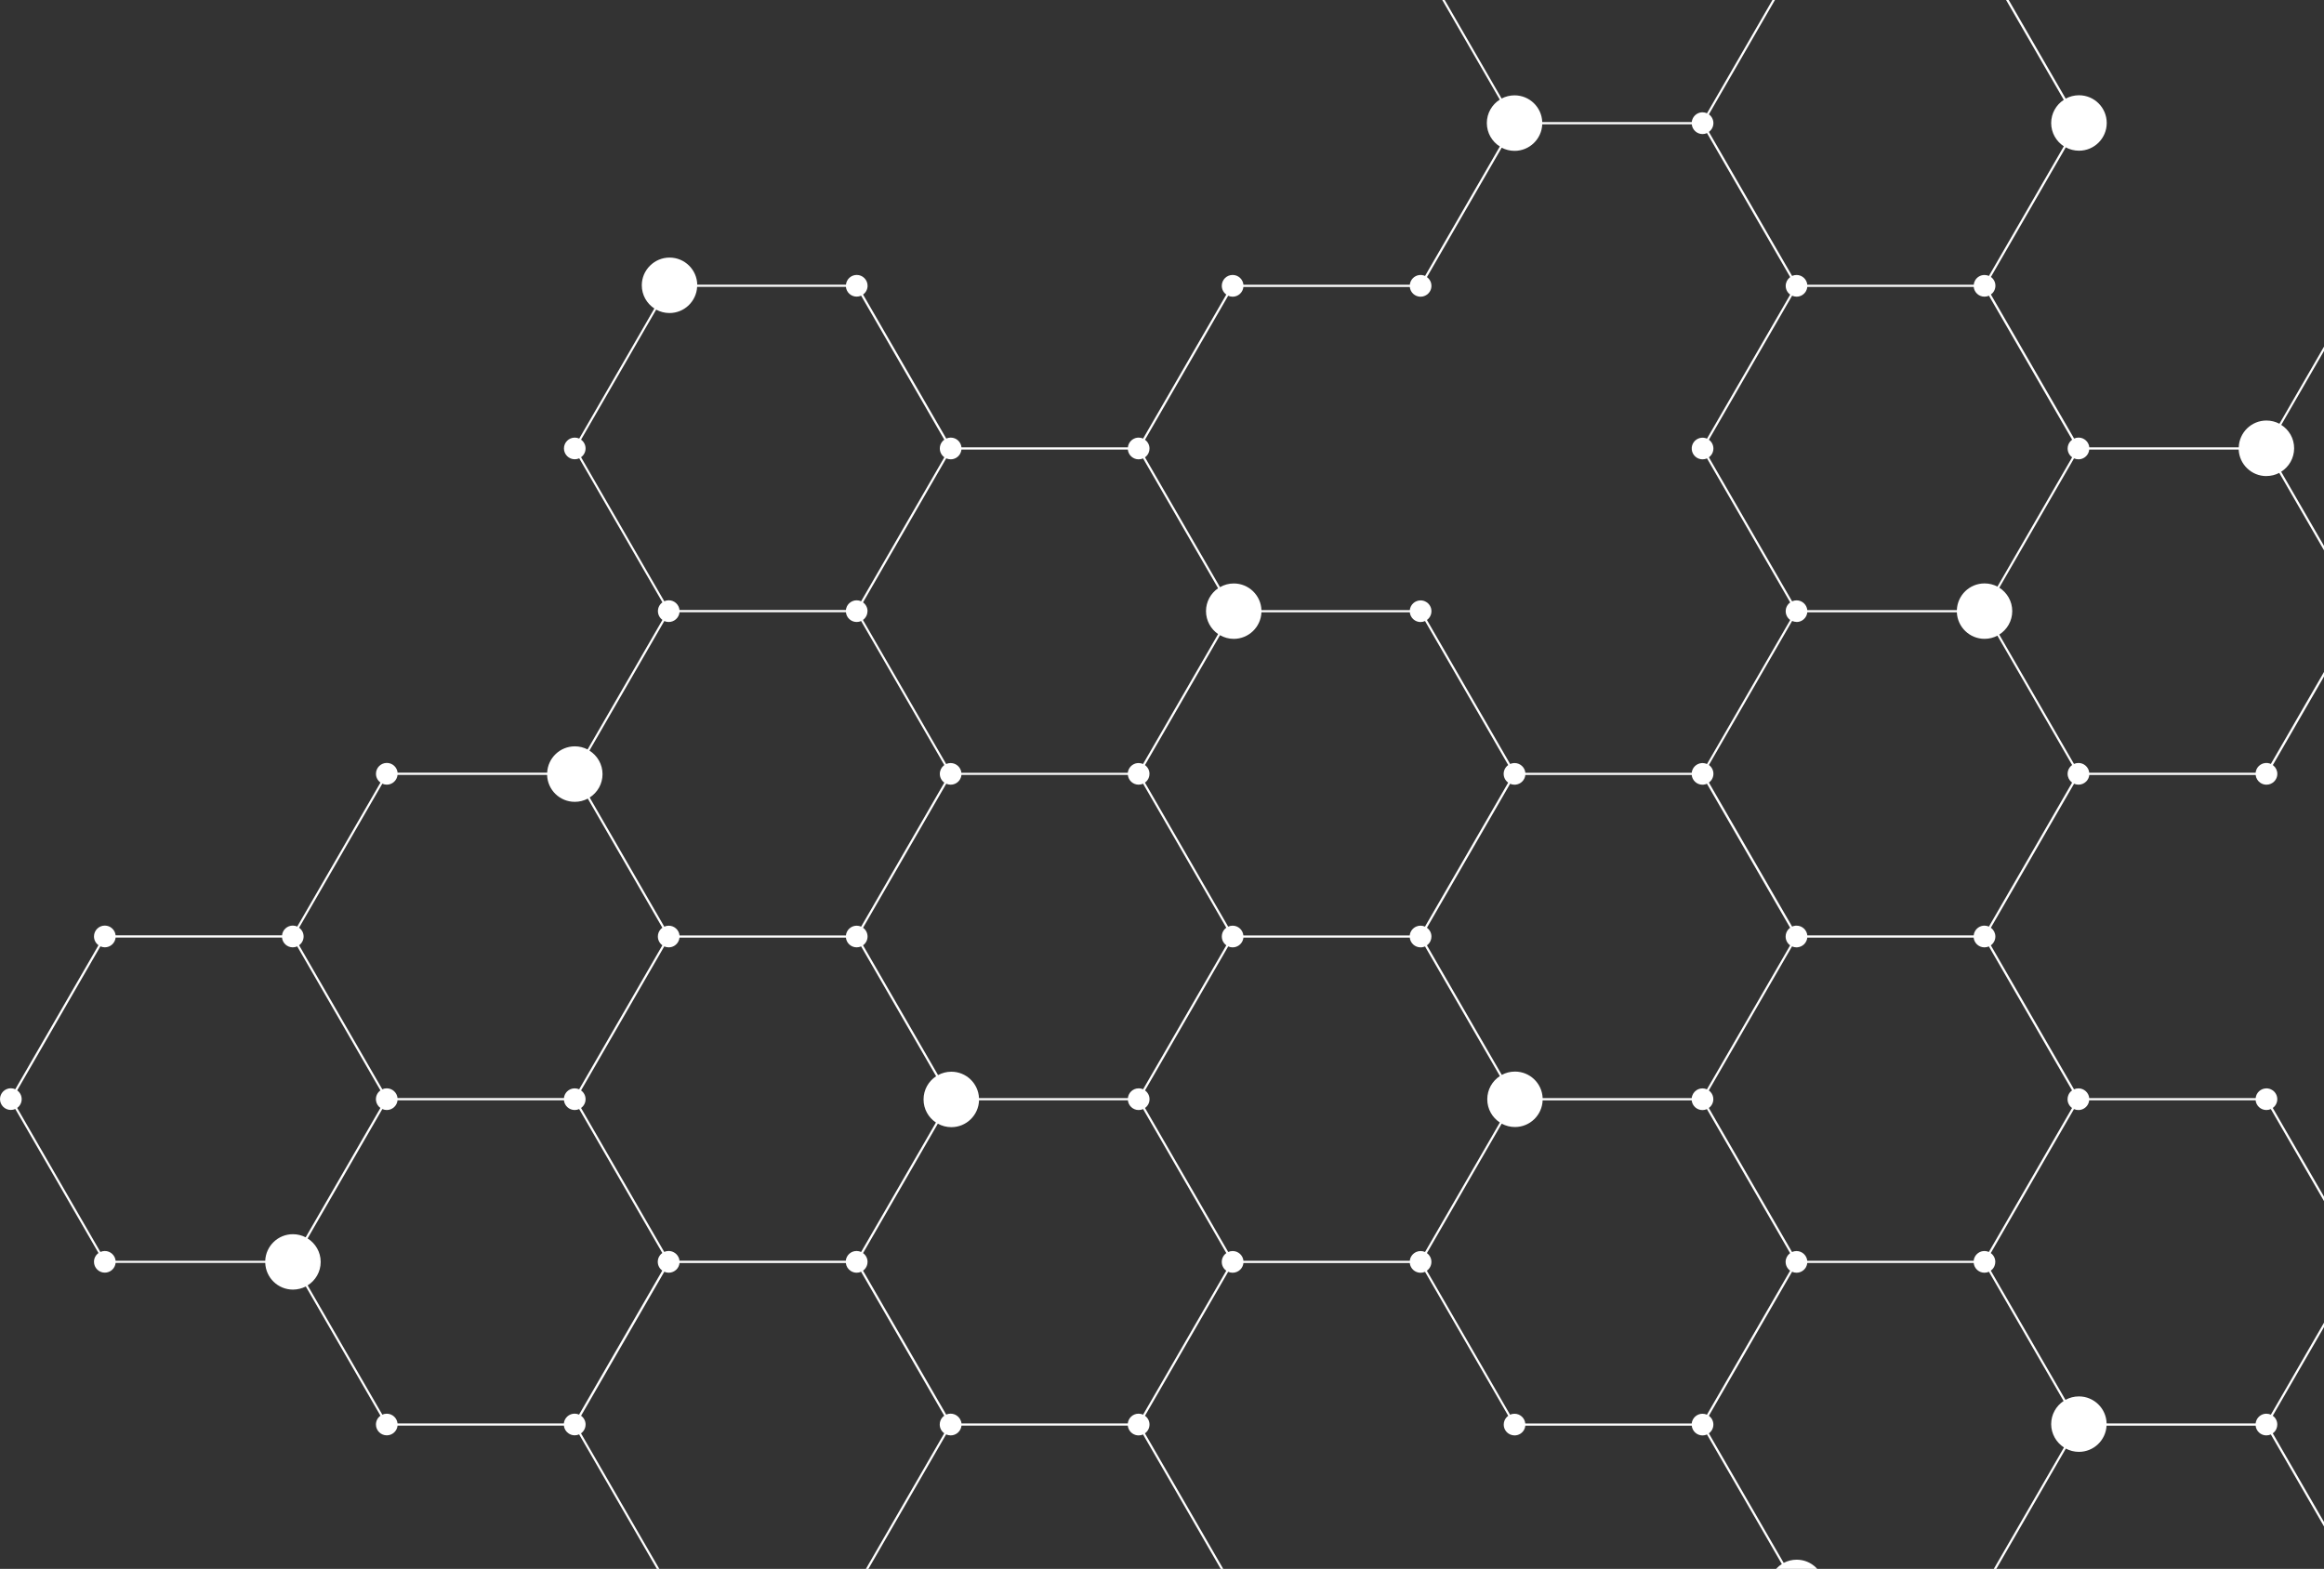 <?xml version="1.0" encoding="UTF-8" standalone="no"?>
<!DOCTYPE svg PUBLIC "-//W3C//DTD SVG 1.1//EN" "http://www.w3.org/Graphics/SVG/1.1/DTD/svg11.dtd">
<svg width="100%" height="100%" viewBox="0 0 354 239" version="1.1" xmlns="http://www.w3.org/2000/svg" xmlns:xlink="http://www.w3.org/1999/xlink" xml:space="preserve" xmlns:serif="http://www.serif.com/" style="fill-rule:evenodd;clip-rule:evenodd;stroke-linejoin:round;stroke-miterlimit:2;">
    <rect x="0" y="0" width="354" height="239" fill="#333333" stroke="none"/>
    <g transform="matrix(1.003,0,0,1,-1.003,-60)">
        <rect x="1" y="60" width="353" height="239" style="fill:none;"/>
        <clipPath id="_clip1">
            <rect x="1" y="60" width="353" height="239"/>
        </clipPath>
        <g clip-path="url(#_clip1)">
            <g transform="matrix(0.997,0,0,1,1,60)">
                <path d="M320.82,464.991L343.587,464.991C343.672,465.825 344.376,466.476 345.232,466.476C346.144,466.476 346.884,465.737 346.884,464.826C346.884,464.273 346.613,463.787 346.197,463.488L358.871,441.547C359.079,441.638 359.308,441.691 359.548,441.691C360.46,441.691 361.199,440.952 361.199,440.041C361.199,439.129 360.46,438.39 359.548,438.39C359.305,438.39 359.076,438.443 358.871,438.538L346.2,416.6C346.443,416.424 346.637,416.184 346.753,415.903C346.838,415.706 346.884,415.488 346.884,415.259C346.884,414.71 346.613,414.221 346.197,413.921L358.868,391.987C359.076,392.079 359.305,392.131 359.544,392.131C360.456,392.131 361.196,391.392 361.196,390.481C361.196,389.569 360.456,388.83 359.544,388.83C359.301,388.83 359.072,388.883 358.868,388.974L346.197,367.04C346.613,366.741 346.884,366.255 346.884,365.702C346.884,365.417 346.81,365.15 346.683,364.914C346.563,364.696 346.398,364.506 346.197,364.362L358.871,342.424C359.079,342.515 359.308,342.568 359.548,342.568C360.005,342.568 360.417,342.385 360.717,342.086C360.977,341.825 361.153,341.473 361.192,341.086L386.538,341.086C386.622,341.92 387.323,342.571 388.182,342.571C388.425,342.571 388.651,342.519 388.858,342.427L400.233,362.12C399.099,362.876 398.349,364.168 398.349,365.632C398.349,367.966 400.24,369.856 402.575,369.856C404.91,369.856 406.664,368.092 406.787,365.871L429.484,365.871C429.569,366.706 430.273,367.357 431.129,367.357C432.041,367.357 432.781,366.618 432.781,365.706C432.781,365.153 432.509,364.668 432.094,364.369L444.768,342.427C444.976,342.519 445.205,342.571 445.444,342.571C445.902,342.571 446.314,342.388 446.614,342.089C446.874,341.829 447.05,341.477 447.089,341.09L472.434,341.09C472.519,341.924 473.223,342.575 474.079,342.575C474.991,342.575 475.731,341.836 475.731,340.924C475.731,340.372 475.46,339.886 475.044,339.587L486.398,319.93C486.982,320.232 487.641,320.408 488.345,320.408C490.68,320.408 492.571,318.518 492.571,316.185C492.571,313.851 490.68,311.961 488.345,311.961C487.659,311.961 487.011,312.13 486.437,312.422L475.044,292.698C475.46,292.399 475.731,291.91 475.731,291.361C475.731,290.449 474.991,289.71 474.079,289.71C473.223,289.71 472.519,290.361 472.434,291.195L447.089,291.195C447.005,290.361 446.304,289.71 445.448,289.71C445.205,289.71 444.976,289.763 444.772,289.858L432.097,267.917C432.298,267.772 432.467,267.586 432.583,267.364C432.71,267.132 432.784,266.861 432.784,266.576C432.784,266.023 432.513,265.537 432.097,265.238L443.416,245.644C443.993,245.944 444.652,246.113 445.346,246.113C447.681,246.113 449.572,244.223 449.572,241.889C449.572,239.555 447.681,237.665 445.346,237.665C444.684,237.665 444.06,237.82 443.5,238.095L432.094,218.35C432.295,218.205 432.464,218.015 432.583,217.794C432.71,217.558 432.784,217.29 432.784,217.005C432.784,216.453 432.513,215.967 432.097,215.668L444.772,193.726C444.98,193.821 445.208,193.871 445.448,193.871C445.906,193.871 446.318,193.688 446.617,193.389C446.878,193.128 447.054,192.776 447.093,192.389L472.438,192.389C472.522,193.223 473.227,193.874 474.083,193.874C474.995,193.874 475.734,193.135 475.734,192.224C475.734,191.671 475.463,191.185 475.048,190.886L487.722,168.945C487.93,169.04 488.159,169.093 488.398,169.093C489.004,169.093 489.532,168.765 489.821,168.28C489.941,168.079 490.018,167.854 490.043,167.607L512.877,167.607C512.962,169.863 514.814,171.669 517.096,171.669C519.378,171.669 521.322,169.779 521.322,167.445C521.322,165.921 520.512,164.591 519.301,163.848L530.672,144.163C530.88,144.255 531.109,144.307 531.348,144.307C532.26,144.307 533,143.568 533,142.657C533,141.745 532.26,141.006 531.348,141.006C531.105,141.006 530.88,141.059 530.672,141.154L517.998,119.212C518.413,118.913 518.684,118.428 518.684,117.875C518.684,116.963 517.945,116.224 517.033,116.224C516.177,116.224 515.473,116.875 515.388,117.71L490.046,117.71C489.962,116.875 489.261,116.224 488.402,116.224C488.159,116.224 487.93,116.277 487.726,116.369L476.351,96.676C477.611,95.944 478.464,94.586 478.464,93.023C478.464,90.689 476.572,88.799 474.238,88.799C471.903,88.799 470.068,90.64 470.015,92.924L447.096,92.924C447.012,92.09 446.311,91.439 445.455,91.439C445.226,91.439 445.008,91.485 444.811,91.569C444.8,91.573 444.786,91.58 444.775,91.587L432.101,69.646C432.516,69.346 432.788,68.861 432.788,68.308C432.788,67.755 432.516,67.27 432.101,66.971L444.775,45.033C444.983,45.124 445.212,45.177 445.451,45.177C446.364,45.177 447.103,44.438 447.103,43.526C447.103,42.615 446.364,41.876 445.451,41.876C445.208,41.876 444.98,41.928 444.775,42.023L433.429,22.38C434.791,21.68 435.728,20.262 435.728,18.625C435.728,16.291 433.837,14.401 431.502,14.401C429.167,14.401 427.304,16.267 427.28,18.579L404.149,18.579C404.065,17.745 403.364,17.094 402.505,17.094C401.593,17.094 400.853,17.833 400.853,18.745C400.853,19.297 401.124,19.783 401.54,20.082L388.865,42.023C388.658,41.932 388.429,41.876 388.189,41.876C387.333,41.876 386.629,42.527 386.545,43.361L361.199,43.361C361.115,42.527 360.414,41.876 359.555,41.876C358.643,41.876 357.903,42.615 357.903,43.526C357.903,44.079 358.174,44.565 358.59,44.864L347.215,64.556C346.623,64.243 345.95,64.063 345.236,64.063C342.95,64.063 341.091,65.879 341.017,68.146L318.256,68.146C318.172,67.312 317.471,66.661 316.615,66.661C316.372,66.661 316.143,66.714 315.939,66.809L303.264,44.867C303.465,44.723 303.634,44.533 303.75,44.315C303.877,44.082 303.951,43.811 303.951,43.526C303.951,42.974 303.68,42.488 303.264,42.189L314.668,22.447C315.266,22.771 315.953,22.958 316.682,22.958C319.017,22.958 320.908,21.068 320.908,18.734C320.908,16.401 319.017,14.511 316.682,14.511C315.949,14.511 315.259,14.697 314.657,15.024L303.261,-4.7C303.676,-4.999 303.948,-5.484 303.948,-6.037C303.948,-6.59 303.676,-7.075 303.261,-7.375L315.935,-29.312C316.143,-29.221 316.372,-29.165 316.611,-29.165C317.524,-29.165 318.263,-29.904 318.263,-30.815C318.263,-31.727 317.524,-32.466 316.611,-32.466C316.368,-32.466 316.14,-32.413 315.935,-32.318L303.261,-54.26C303.676,-54.559 303.948,-55.044 303.948,-55.597C303.948,-56.509 303.208,-57.248 302.296,-57.248C301.44,-57.248 300.736,-56.597 300.651,-55.762L277.968,-55.762L277.968,-55.776C277.968,-58.11 276.077,-60 273.742,-60C271.407,-60 269.516,-58.11 269.516,-55.776C269.516,-54.267 270.312,-52.943 271.506,-52.197L260.022,-32.318C259.814,-32.413 259.585,-32.466 259.346,-32.466C258.49,-32.466 257.786,-31.815 257.701,-30.981L232.356,-30.981C232.271,-31.815 231.567,-32.466 230.715,-32.466C229.803,-32.466 229.063,-31.727 229.063,-30.815C229.063,-30.263 229.334,-29.777 229.75,-29.478L217.075,-7.536C216.867,-7.628 216.639,-7.681 216.399,-7.681C215.487,-7.681 214.747,-6.942 214.747,-6.03C214.747,-5.118 215.487,-4.379 216.399,-4.379C216.642,-4.379 216.871,-4.432 217.075,-4.524L228.454,15.176C227.27,15.925 226.482,17.242 226.482,18.745C226.482,20.248 227.274,21.571 228.461,22.317L217.072,42.034C216.913,41.964 216.744,41.914 216.565,41.897C216.508,41.89 216.452,41.89 216.396,41.89C216.339,41.89 216.283,41.89 216.227,41.897C215.448,41.974 214.832,42.594 214.751,43.372L189.406,43.372C189.321,42.537 188.62,41.886 187.761,41.886C186.849,41.886 186.109,42.625 186.109,43.537C186.109,44.09 186.38,44.575 186.796,44.874L174.125,66.812C173.917,66.717 173.688,66.664 173.449,66.664C172.766,66.664 172.178,67.083 171.928,67.675C171.864,67.822 171.822,67.981 171.804,68.15L146.459,68.15C146.374,67.316 145.674,66.664 144.818,66.664C144.575,66.664 144.346,66.717 144.142,66.812L131.467,44.871C131.883,44.572 132.154,44.086 132.154,43.533C132.154,42.622 131.414,41.883 130.502,41.883C129.646,41.883 128.942,42.534 128.861,43.368L106.21,43.368C106.16,41.08 104.29,39.239 101.987,39.239C99.684,39.239 97.761,41.13 97.761,43.463C97.761,44.945 98.525,46.244 99.677,46.997L88.232,66.812C88.024,66.717 87.795,66.664 87.556,66.664C86.643,66.664 85.904,67.403 85.904,68.315C85.904,69.227 86.643,69.966 87.556,69.966C87.799,69.966 88.024,69.913 88.232,69.818L100.906,91.759C100.491,92.059 100.219,92.548 100.219,93.097C100.219,93.646 100.491,94.135 100.906,94.434L89.503,114.172C88.922,113.87 88.263,113.697 87.563,113.697C85.302,113.697 83.456,115.475 83.347,117.71L60.566,117.71C60.481,116.875 59.78,116.224 58.921,116.224C58.009,116.224 57.269,116.963 57.269,117.875C57.269,118.428 57.54,118.913 57.956,119.212L45.282,141.15C45.074,141.055 44.845,141.002 44.602,141.002C43.746,141.002 43.042,141.654 42.961,142.488L17.612,142.488C17.527,141.654 16.823,141.002 15.967,141.002C15.055,141.002 14.316,141.742 14.316,142.653C14.316,143.206 14.587,143.691 15.002,143.991L2.328,165.932C2.12,165.84 1.891,165.788 1.652,165.788C0.74,165.788 0,166.527 0,167.438C0,168.35 0.74,169.089 1.652,169.089C1.891,169.089 2.124,169.036 2.328,168.945L15.002,190.886C14.587,191.185 14.316,191.671 14.316,192.224C14.316,193.135 15.055,193.874 15.967,193.874C16.823,193.874 17.527,193.223 17.612,192.389L40.404,192.389C40.485,194.649 42.341,196.458 44.623,196.458C45.327,196.458 45.993,196.282 46.578,195.979L57.953,215.671C57.537,215.97 57.266,216.456 57.266,217.009C57.266,217.92 58.005,218.659 58.917,218.659C59.773,218.659 60.478,218.008 60.559,217.174L85.89,217.174C85.943,217.677 86.221,218.11 86.622,218.374C86.886,218.554 87.203,218.656 87.545,218.656C87.784,218.656 88.01,218.603 88.214,218.512L100.882,240.439C100.466,240.738 100.195,241.224 100.195,241.776C100.195,242.329 100.466,242.815 100.882,243.114L88.207,265.055C87.999,264.964 87.77,264.907 87.531,264.907C86.675,264.907 85.971,265.559 85.886,266.393L60.541,266.393C60.456,265.559 59.752,264.907 58.896,264.907C57.984,264.907 57.245,265.646 57.245,266.558C57.245,267.111 57.516,267.596 57.931,267.896L45.257,289.837C45.049,289.745 44.82,289.689 44.581,289.689C43.669,289.689 42.929,290.428 42.929,291.34C42.929,292.251 43.669,292.99 44.581,292.99C44.824,292.99 45.053,292.938 45.257,292.846L57.931,314.788C57.516,315.087 57.245,315.572 57.245,316.125C57.245,316.678 57.516,317.163 57.931,317.462L45.257,339.404C45.049,339.312 44.82,339.256 44.581,339.256C43.669,339.256 42.929,339.995 42.929,340.907C42.929,341.818 43.669,342.557 44.581,342.557C44.824,342.557 45.053,342.505 45.257,342.413L56.628,362.095C55.505,362.855 54.769,364.14 54.769,365.593C54.769,367.927 56.66,369.817 58.995,369.817C61.33,369.817 63.069,368.064 63.207,365.854L85.886,365.854C85.971,366.688 86.675,367.339 87.531,367.339C88.443,367.339 89.183,366.6 89.183,365.688C89.183,365.136 88.911,364.65 88.496,364.351L101.17,342.413C101.378,342.505 101.607,342.557 101.846,342.557C102.304,342.557 102.716,342.374 103.016,342.075C103.276,341.815 103.452,341.463 103.491,341.076L128.836,341.076C128.921,341.91 129.625,342.561 130.481,342.561C130.721,342.561 130.953,342.508 131.157,342.417L143.832,364.358C143.416,364.657 143.145,365.143 143.145,365.695C143.145,366.607 143.885,367.346 144.797,367.346C145.652,367.346 146.357,366.695 146.441,365.861L171.787,365.861C171.797,365.974 171.822,366.086 171.854,366.188C172.061,366.86 172.688,367.35 173.431,367.35C173.671,367.35 173.9,367.297 174.107,367.202L186.782,389.143C186.366,389.442 186.095,389.932 186.095,390.481C186.095,391.03 186.366,391.519 186.782,391.818L174.107,413.759C173.9,413.664 173.671,413.612 173.431,413.612C172.519,413.612 171.78,414.351 171.78,415.262C171.78,416.174 172.519,416.913 173.431,416.913C173.671,416.913 173.9,416.86 174.107,416.769L186.782,438.707C186.366,439.006 186.095,439.495 186.095,440.044C186.095,440.956 186.835,441.695 187.747,441.695C188.603,441.695 189.307,441.044 189.388,440.209L212.342,440.209C212.479,442.416 214.311,444.166 216.554,444.166C218.797,444.166 220.78,442.275 220.78,439.942C220.78,438.4 219.952,437.059 218.72,436.32L230.017,416.765C230.225,416.857 230.454,416.91 230.693,416.91C231.151,416.91 231.563,416.727 231.863,416.427C232.123,416.167 232.299,415.815 232.338,415.428L257.684,415.428C257.768,416.262 258.472,416.913 259.328,416.913C259.571,416.913 259.8,416.86 260.004,416.765L272.679,438.707C272.263,439.006 271.992,439.495 271.992,440.044C271.992,440.956 272.732,441.695 273.644,441.695C274.499,441.695 275.204,441.044 275.288,440.209L300.634,440.209C300.718,441.044 301.423,441.695 302.278,441.695C302.521,441.695 302.75,441.642 302.962,441.547L314.329,461.222C313.16,461.971 312.382,463.281 312.382,464.776C312.382,467.11 314.273,469 316.608,469C318.943,469 320.714,467.219 320.823,464.988L320.82,464.991ZM214.74,390.653C214.825,391.487 215.526,392.138 216.385,392.138C216.628,392.138 216.853,392.086 217.061,391.994L229.736,413.935C229.707,413.957 229.676,413.978 229.651,413.999C229.285,414.301 229.049,414.759 229.049,415.273C229.049,415.826 229.32,416.311 229.736,416.61L218.435,436.172C217.868,435.891 217.234,435.729 216.561,435.729C214.251,435.729 212.374,437.584 212.339,439.886L189.395,439.886C189.31,439.052 188.61,438.4 187.754,438.4C187.511,438.4 187.282,438.453 187.078,438.548L174.403,416.607C174.819,416.308 175.09,415.818 175.09,415.269C175.09,414.72 174.819,414.231 174.403,413.932L187.078,391.991C187.285,392.086 187.514,392.135 187.754,392.135C188.61,392.135 189.314,391.484 189.395,390.65L214.74,390.65L214.74,390.653ZM218.033,390.484C218.033,389.932 217.762,389.446 217.346,389.147L230.021,367.205C230.229,367.297 230.458,367.353 230.697,367.353C231.324,367.353 231.87,367.005 232.148,366.491C232.25,366.301 232.317,366.093 232.338,365.871L255.144,365.871C255.292,368.071 257.117,369.81 259.356,369.81C260.036,369.81 260.677,369.644 261.247,369.359L272.679,389.147C272.263,389.446 271.992,389.935 271.992,390.484C271.992,391.033 272.263,391.522 272.679,391.822L260.004,413.763C259.797,413.671 259.571,413.615 259.328,413.615C258.874,413.615 258.458,413.802 258.159,414.097C257.898,414.358 257.722,414.71 257.684,415.097L232.338,415.097C232.254,414.263 231.549,413.612 230.697,413.612C230.454,413.612 230.225,413.664 230.021,413.759L217.346,391.818C217.762,391.519 218.033,391.033 218.033,390.481L218.033,390.484ZM302.278,339.27C301.651,339.27 301.106,339.618 300.827,340.132C300.725,340.319 300.658,340.53 300.637,340.752L275.292,340.752C275.207,339.918 274.507,339.267 273.651,339.267C273.408,339.267 273.179,339.319 272.975,339.414L260.3,317.473C260.716,317.174 260.987,316.688 260.987,316.136C260.987,315.583 260.716,315.097 260.3,314.798L272.971,292.86C273.179,292.955 273.411,293.008 273.654,293.008C274.51,293.008 275.214,292.357 275.299,291.523L300.641,291.523C300.658,291.692 300.701,291.85 300.764,291.998C301.014,292.589 301.602,293.005 302.285,293.005C302.528,293.005 302.757,292.952 302.962,292.857L315.632,314.791C315.217,315.09 314.946,315.576 314.946,316.129C314.946,316.414 315.02,316.681 315.146,316.917C315.263,317.135 315.432,317.322 315.632,317.47L302.958,339.407C302.75,339.316 302.521,339.263 302.282,339.263L302.278,339.27ZM359.548,339.277C359.305,339.277 359.076,339.33 358.871,339.425L347.539,319.807C348.764,319.067 349.588,317.726 349.588,316.192C349.588,314.657 348.75,313.288 347.5,312.553L358.868,292.871C359.076,292.962 359.305,293.015 359.544,293.015C360.171,293.015 360.717,292.667 360.995,292.153C361.097,291.966 361.164,291.755 361.185,291.533L386.531,291.533C386.615,292.367 387.316,293.019 388.175,293.019C388.418,293.019 388.644,292.966 388.851,292.871L390.334,295.44L401.526,314.812C401.11,315.111 400.839,315.601 400.839,316.15C400.839,316.699 401.11,317.188 401.526,317.487L388.851,339.428C388.644,339.337 388.415,339.284 388.175,339.284C387.721,339.284 387.305,339.471 387.006,339.766C386.745,340.027 386.569,340.379 386.531,340.766L361.185,340.766C361.101,339.932 360.396,339.281 359.541,339.281L359.548,339.277ZM388.179,289.714C387.323,289.714 386.619,290.365 386.534,291.199L361.189,291.199C361.104,290.365 360.4,289.714 359.544,289.714C359.301,289.714 359.072,289.766 358.868,289.862L346.193,267.92C346.267,267.867 346.334,267.811 346.398,267.751C346.697,267.452 346.88,267.04 346.88,266.583C346.88,266.03 346.609,265.544 346.193,265.245L358.868,243.304C359.076,243.399 359.305,243.452 359.544,243.452C360.227,243.452 360.815,243.036 361.065,242.445C361.129,242.297 361.171,242.135 361.185,241.97L386.531,241.97C386.615,242.804 387.316,243.455 388.175,243.455C388.418,243.455 388.644,243.402 388.851,243.311L400.23,263.007C399.004,263.746 398.184,265.087 398.184,266.618C398.184,268.149 398.994,269.472 400.202,270.215L388.851,289.865C388.644,289.774 388.415,289.721 388.175,289.721L388.179,289.714ZM345.228,218.667C345.468,218.667 345.697,218.614 345.905,218.522L358.579,240.464C358.248,240.703 358.012,241.055 357.924,241.47C357.903,241.579 357.892,241.688 357.892,241.801C357.892,241.914 357.903,242.026 357.924,242.132C358.009,242.544 358.248,242.899 358.579,243.138L345.905,265.08C345.697,264.985 345.468,264.932 345.228,264.932C344.943,264.932 344.676,265.006 344.44,265.133C343.971,265.386 343.64,265.861 343.584,266.417L318.238,266.417C318.154,265.583 317.453,264.932 316.597,264.932C316.354,264.932 316.125,264.985 315.921,265.08L303.247,243.138C303.662,242.839 303.934,242.354 303.934,241.801C303.934,241.248 303.662,240.763 303.247,240.464L314.678,220.676C315.273,220.993 315.949,221.176 316.668,221.176C318.922,221.176 320.76,219.409 320.883,217.185L343.587,217.185C343.672,218.019 344.373,218.67 345.232,218.67L345.228,218.667ZM345.232,215.362C344.549,215.362 343.961,215.777 343.711,216.372C343.647,216.52 343.605,216.678 343.587,216.847L320.89,216.847C320.834,214.563 318.967,212.729 316.668,212.729C315.925,212.729 315.227,212.922 314.622,213.257L303.25,193.572C303.451,193.427 303.617,193.241 303.733,193.022C303.757,192.977 303.782,192.927 303.803,192.875C303.888,192.678 303.934,192.459 303.934,192.231C303.934,191.678 303.662,191.192 303.247,190.893L315.918,168.959C316.125,169.05 316.354,169.103 316.594,169.103C317.224,169.103 317.77,168.751 318.048,168.234C318.15,168.047 318.217,167.836 318.238,167.614L343.584,167.614C343.668,168.448 344.373,169.1 345.228,169.1C345.471,169.1 345.697,169.047 345.905,168.955L358.579,190.897C358.551,190.918 358.523,190.939 358.495,190.96C358.29,191.129 358.125,191.347 358.023,191.594C357.938,191.791 357.892,192.009 357.892,192.238C357.892,192.79 358.164,193.276 358.579,193.575L345.908,215.509C345.7,215.418 345.475,215.365 345.232,215.365L345.232,215.362ZM388.182,190.58C387.499,190.58 386.911,190.995 386.661,191.59C386.597,191.738 386.555,191.896 386.538,192.065L361.192,192.065C361.108,191.231 360.403,190.58 359.551,190.58C359.308,190.58 359.079,190.633 358.875,190.728L346.2,168.786C346.616,168.487 346.887,167.998 346.887,167.449C346.887,166.896 346.616,166.411 346.2,166.111L345.912,165.946C345.753,165.876 345.584,165.826 345.405,165.809C345.348,165.802 345.292,165.802 345.236,165.802C344.38,165.802 343.675,166.453 343.591,167.287L318.246,167.287C318.161,166.453 317.457,165.802 316.601,165.802C316.358,165.802 316.129,165.854 315.925,165.946L303.254,144.012C303.669,143.712 303.944,143.223 303.944,142.671C303.944,142.157 303.708,141.696 303.338,141.393C303.314,141.372 303.286,141.351 303.257,141.33L315.932,119.392C316.14,119.483 316.368,119.536 316.608,119.536C317.062,119.536 317.478,119.35 317.777,119.054C318.038,118.794 318.214,118.442 318.253,118.054L343.591,118.054C343.644,118.554 343.915,118.987 344.313,119.255C344.577,119.434 344.897,119.54 345.243,119.54C345.482,119.54 345.711,119.487 345.915,119.395L346.204,119.23C346.62,118.931 346.894,118.442 346.894,117.893C346.894,117.379 346.658,116.918 346.289,116.615C346.264,116.594 346.236,116.573 346.208,116.555L358.882,94.614C359.09,94.705 359.319,94.762 359.558,94.762C360.417,94.762 361.122,94.107 361.203,93.273L386.541,93.273C386.626,94.107 387.33,94.758 388.186,94.758C388.425,94.758 388.654,94.705 388.862,94.614L401.536,116.555C401.508,116.576 401.476,116.597 401.452,116.618C401.086,116.921 400.85,117.379 400.85,117.893C400.85,118.445 401.121,118.931 401.536,119.23L390.207,138.838C389.619,138.525 388.946,138.349 388.232,138.349C385.897,138.349 384.006,140.239 384.006,142.572C384.006,144.906 385.897,146.796 388.232,146.796C388.908,146.796 389.545,146.634 390.112,146.349L390.341,146.746L401.533,166.118C401.117,166.418 400.846,166.903 400.846,167.456C400.846,168.008 401.117,168.494 401.533,168.793L388.858,190.735C388.651,190.643 388.422,190.587 388.182,190.587L388.182,190.58ZM431.129,165.798C430.273,165.798 429.569,166.449 429.484,167.283L404.139,167.283C404.054,166.449 403.354,165.798 402.494,165.798C402.255,165.798 402.026,165.851 401.818,165.942L390.401,146.18C391.63,145.441 392.454,144.1 392.454,142.562C392.454,141.024 391.669,139.746 390.489,139L401.818,119.388C402.026,119.48 402.251,119.533 402.494,119.533C403.121,119.533 403.667,119.184 403.945,118.67C404.047,118.484 404.114,118.273 404.135,118.051L429.481,118.051C429.565,118.885 430.27,119.536 431.125,119.536C431.368,119.536 431.597,119.483 431.802,119.392L444.476,141.333C444.36,141.418 444.258,141.513 444.166,141.622C443.93,141.907 443.789,142.273 443.789,142.671C443.789,143.223 444.06,143.709 444.476,144.008L431.802,165.95C431.643,165.879 431.474,165.83 431.294,165.812C431.238,165.805 431.182,165.805 431.125,165.805L431.129,165.798ZM345.228,72.521C345.936,72.521 346.602,72.345 347.187,72.039L358.583,91.763C358.167,92.062 357.896,92.551 357.896,93.1C357.896,93.614 358.132,94.072 358.498,94.374C358.526,94.396 358.554,94.417 358.583,94.438L345.908,116.376C345.75,116.305 345.581,116.256 345.401,116.238C345.345,116.231 345.288,116.231 345.232,116.231C345.176,116.231 345.119,116.231 345.063,116.238C344.285,116.316 343.665,116.935 343.587,117.713L318.246,117.713C318.2,117.266 317.978,116.875 317.65,116.608C317.365,116.372 316.999,116.231 316.597,116.231C316.358,116.231 316.129,116.284 315.921,116.376L304.536,96.669C305.723,95.923 306.515,94.603 306.515,93.097C306.515,91.59 305.726,90.278 304.543,89.528L315.925,69.829C316.133,69.92 316.361,69.973 316.601,69.973C317.228,69.973 317.774,69.624 318.052,69.111C318.154,68.924 318.221,68.713 318.242,68.491L341.006,68.491C341.108,70.733 342.954,72.525 345.221,72.525L345.228,72.521ZM273.658,94.758C274.514,94.758 275.218,94.107 275.299,93.273L298.077,93.273C298.169,95.522 300.021,97.32 302.296,97.32C303.004,97.32 303.669,97.144 304.254,96.838L315.639,116.545C315.224,116.844 314.949,117.333 314.949,117.882C314.949,118.396 315.185,118.853 315.551,119.156C315.576,119.177 315.608,119.198 315.636,119.219L302.962,141.157C302.754,141.066 302.525,141.009 302.285,141.009C301.602,141.009 301.014,141.425 300.764,142.02C300.701,142.171 300.658,142.329 300.641,142.498L275.302,142.498C275.218,141.664 274.517,141.013 273.661,141.013C273.605,141.013 273.549,141.013 273.492,141.02C273.313,141.038 273.14,141.083 272.985,141.154L260.311,119.216C260.511,119.072 260.68,118.885 260.797,118.663C260.923,118.431 260.997,118.16 260.997,117.875C260.997,117.322 260.726,116.837 260.311,116.537L272.985,94.596C273.193,94.688 273.422,94.744 273.661,94.744L273.658,94.758ZM216.392,94.758C216.635,94.758 216.864,94.705 217.068,94.61L229.739,116.548C229.32,116.847 229.045,117.336 229.045,117.889C229.045,118.442 229.317,118.927 229.732,119.226L217.061,141.161C216.857,141.069 216.628,141.016 216.389,141.016C216.149,141.016 215.941,141.062 215.744,141.147C215.198,141.375 214.8,141.889 214.737,142.502L189.398,142.502C189.314,141.668 188.613,141.016 187.757,141.016C187.514,141.016 187.285,141.069 187.081,141.164L174.407,119.226C174.65,119.05 174.843,118.811 174.963,118.533C175.048,118.336 175.094,118.118 175.094,117.889C175.094,117.336 174.822,116.851 174.407,116.552L185.835,96.764C186.454,97.116 187.166,97.324 187.93,97.324C190.205,97.324 192.054,95.525 192.149,93.276L214.747,93.276C214.832,94.11 215.533,94.762 216.392,94.762L216.392,94.758ZM144.814,119.536C145.441,119.536 145.987,119.188 146.265,118.67C146.367,118.484 146.434,118.273 146.455,118.051L171.801,118.051C171.882,118.885 172.586,119.536 173.445,119.536C173.685,119.536 173.914,119.483 174.122,119.392L186.796,141.33C186.683,141.411 186.578,141.509 186.49,141.615C186.387,141.738 186.303,141.875 186.24,142.027C186.24,142.027 186.24,142.034 186.236,142.037C186.218,142.083 186.201,142.129 186.187,142.174C186.137,142.329 186.113,142.495 186.113,142.667C186.113,143.22 186.384,143.705 186.799,144.005L174.125,165.942C173.967,165.872 173.798,165.823 173.618,165.805C173.562,165.798 173.505,165.798 173.449,165.798C172.593,165.798 171.889,166.449 171.804,167.283L149.128,167.283C149.023,165.045 147.177,163.264 144.913,163.264C144.18,163.264 143.49,163.451 142.888,163.781L131.464,144.008C131.879,143.709 132.15,143.22 132.15,142.671C132.15,142.118 131.879,141.632 131.464,141.333L144.138,119.392C144.346,119.483 144.575,119.54 144.814,119.54L144.814,119.536ZM101.864,144.318C102.491,144.318 103.037,143.969 103.315,143.452C103.417,143.266 103.484,143.054 103.505,142.833L128.851,142.833C128.935,143.667 129.636,144.318 130.492,144.318C130.735,144.318 130.964,144.265 131.168,144.174L134.041,149.147L142.596,163.954C141.444,164.707 140.68,166.009 140.68,167.488C140.68,168.966 141.426,170.243 142.564,171.004L131.171,190.728C130.96,190.629 130.728,190.573 130.478,190.573C129.622,190.573 128.917,191.224 128.833,192.058L103.502,192.058C103.445,191.506 103.114,191.034 102.646,190.78C102.41,190.65 102.135,190.573 101.846,190.573C101.607,190.573 101.382,190.626 101.177,190.717L88.51,168.79C88.926,168.491 89.197,168.005 89.197,167.452C89.197,166.9 88.926,166.414 88.51,166.115L101.184,144.174C101.392,144.265 101.621,144.321 101.861,144.321L101.864,144.318ZM144.8,215.355C144.561,215.355 144.335,215.407 144.131,215.499L131.464,193.572C131.538,193.519 131.605,193.462 131.668,193.403C131.967,193.103 132.15,192.692 132.15,192.234C132.15,191.682 131.879,191.196 131.464,190.897L142.856,171.176C143.465,171.518 144.166,171.711 144.913,171.711C147.202,171.711 149.065,169.888 149.132,167.618L171.804,167.618C171.889,168.452 172.593,169.103 173.449,169.103C173.688,169.103 173.917,169.05 174.125,168.959L186.799,190.897C186.38,191.196 186.106,191.685 186.106,192.241C186.106,192.797 186.377,193.279 186.792,193.579L174.122,215.509C173.914,215.414 173.681,215.358 173.435,215.358C172.579,215.358 171.875,216.009 171.79,216.843L146.459,216.843C146.406,216.344 146.128,215.907 145.73,215.643C145.466,215.464 145.149,215.358 144.804,215.358L144.8,215.355ZM187.747,240.136C187.504,240.136 187.275,240.189 187.071,240.284L174.403,218.357C174.822,218.058 175.097,217.568 175.097,217.016C175.097,216.463 174.826,215.977 174.41,215.678L187.081,193.744C187.285,193.836 187.514,193.888 187.754,193.888C187.993,193.888 188.201,193.843 188.398,193.758C188.599,193.674 188.779,193.554 188.93,193.403C189.191,193.142 189.367,192.794 189.406,192.407L214.744,192.407C214.828,193.241 215.533,193.892 216.389,193.892C216.617,193.892 216.836,193.846 217.036,193.762C217.047,193.758 217.058,193.751 217.068,193.748L229.743,215.685C229.63,215.77 229.524,215.865 229.433,215.974C229.197,216.259 229.056,216.625 229.056,217.023C229.056,217.575 229.327,218.061 229.743,218.36L230.031,218.526C230.239,218.617 230.468,218.67 230.708,218.67C231.334,218.67 231.88,218.322 232.159,217.808C232.261,217.621 232.328,217.41 232.349,217.188L257.694,217.188C257.779,218.022 258.483,218.674 259.339,218.674C259.578,218.674 259.807,218.621 260.015,218.529L263.522,224.601L271.418,238.267C270.238,239.017 269.453,240.33 269.453,241.833C269.453,243.336 270.228,244.634 271.397,245.384L260.018,265.083C259.811,264.988 259.582,264.936 259.339,264.936C258.483,264.936 257.779,265.587 257.694,266.421L232.352,266.421C232.328,266.199 232.261,265.988 232.159,265.801C231.88,265.287 231.334,264.936 230.708,264.936C230.465,264.936 230.239,264.988 230.031,265.08L229.743,265.249C229.327,265.548 229.056,266.034 229.056,266.586C229.056,266.815 229.102,267.033 229.19,267.234C229.306,267.512 229.5,267.751 229.743,267.927L218.332,287.676C217.737,287.356 217.058,287.176 216.336,287.176C214.071,287.176 212.229,288.957 212.12,291.195L189.402,291.195C189.384,291.03 189.342,290.875 189.279,290.727C189.029,290.133 188.441,289.71 187.754,289.71C187.511,289.71 187.282,289.763 187.078,289.858L174.41,267.931C174.826,267.632 175.097,267.146 175.097,266.593C175.097,266.365 175.051,266.146 174.967,265.949C174.85,265.668 174.657,265.428 174.414,265.252L187.085,243.318C187.293,243.409 187.521,243.462 187.761,243.462C188.617,243.462 189.321,242.811 189.402,241.977L189.402,241.646C189.384,241.477 189.342,241.315 189.279,241.164C189.029,240.569 188.441,240.15 187.754,240.15L187.747,240.136ZM144.8,314.481C144.561,314.481 144.332,314.534 144.124,314.626L131.45,292.684C131.865,292.385 132.136,291.899 132.136,291.347C132.136,290.794 131.865,290.309 131.45,290.009L142.821,270.328C143.416,270.648 144.099,270.834 144.828,270.834C147.121,270.834 148.98,269.008 149.047,266.734L171.79,266.734C171.808,266.903 171.85,267.065 171.913,267.216C172.163,267.811 172.752,268.23 173.438,268.23C173.681,268.23 173.91,268.177 174.114,268.082L186.782,290.009C186.669,290.09 186.564,290.189 186.472,290.294C186.236,290.58 186.095,290.946 186.095,291.343C186.095,291.576 186.144,291.794 186.229,291.994C186.345,292.272 186.539,292.512 186.778,292.688L174.107,314.622C173.9,314.527 173.671,314.474 173.431,314.474C172.977,314.474 172.561,314.661 172.262,314.957C172.001,315.217 171.825,315.569 171.787,315.956L146.441,315.956C146.357,315.122 145.652,314.471 144.797,314.471L144.8,314.481ZM187.824,336.68C187.088,336.68 186.395,336.87 185.792,337.201L174.396,317.473C174.812,317.174 175.083,316.685 175.083,316.136C175.083,315.587 174.812,315.097 174.396,314.798L187.067,292.867C187.275,292.962 187.507,293.019 187.754,293.019C188.61,293.019 189.314,292.367 189.395,291.533L212.106,291.533C212.18,293.8 214.04,295.616 216.325,295.616C217.058,295.616 217.748,295.43 218.35,295.102L229.729,314.802C229.313,315.101 229.042,315.587 229.042,316.139C229.042,316.312 229.07,316.48 229.119,316.635C229.225,316.98 229.443,317.272 229.729,317.48L217.058,339.418C216.85,339.326 216.621,339.274 216.381,339.274C215.526,339.274 214.821,339.925 214.737,340.759L192.043,340.759C191.962,338.499 190.106,336.69 187.824,336.69L187.824,336.68ZM259.332,314.488C258.874,314.488 258.462,314.675 258.162,314.971C257.902,315.231 257.726,315.583 257.687,315.97L232.342,315.97C232.331,315.858 232.306,315.745 232.275,315.639C232.067,314.967 231.44,314.478 230.697,314.478C230.458,314.478 230.229,314.531 230.021,314.622L218.639,294.916C219.79,294.163 220.555,292.86 220.555,291.382C220.555,289.904 219.78,288.584 218.614,287.834L230.028,268.079C230.236,268.17 230.465,268.223 230.704,268.223C231.162,268.223 231.574,268.036 231.873,267.741C232.134,267.48 232.31,267.128 232.349,266.741L257.691,266.741C257.712,266.963 257.779,267.171 257.881,267.357C258.159,267.874 258.705,268.223 259.335,268.223C259.575,268.223 259.807,268.17 260.011,268.079L269.323,284.198L272.682,290.016C272.566,290.101 272.464,290.196 272.372,290.305C272.136,290.59 271.996,290.956 271.996,291.354C271.996,291.695 272.098,292.012 272.277,292.276C272.386,292.438 272.524,292.579 272.682,292.691L260.008,314.629C259.8,314.538 259.575,314.485 259.332,314.485L259.332,314.488ZM302.278,289.707C301.423,289.707 300.718,290.358 300.634,291.192L275.292,291.192C275.267,290.97 275.204,290.763 275.102,290.576C274.823,290.059 274.278,289.71 273.647,289.71C273.404,289.71 273.175,289.763 272.971,289.858L267.717,280.76L260.3,267.92C260.374,267.867 260.441,267.811 260.504,267.751C260.804,267.452 260.987,267.04 260.987,266.583C260.987,266.298 260.913,266.027 260.786,265.791C260.67,265.573 260.501,265.386 260.304,265.242L271.679,245.546C272.274,245.866 272.953,246.046 273.675,246.046C275.961,246.046 277.82,244.23 277.894,241.963L300.641,241.963C300.725,242.797 301.43,243.448 302.285,243.448C302.525,243.448 302.754,243.395 302.962,243.304L315.636,265.245C315.608,265.266 315.58,265.287 315.551,265.309C315.185,265.611 314.949,266.069 314.949,266.583C314.949,267.135 315.22,267.621 315.636,267.92L302.965,289.858C302.757,289.763 302.528,289.71 302.285,289.71L302.278,289.707ZM302.282,240.147C301.655,240.147 301.109,240.495 300.831,241.013C300.729,241.199 300.662,241.41 300.641,241.632L277.891,241.632C277.789,239.39 275.943,237.602 273.675,237.602C272.964,237.602 272.291,237.782 271.703,238.091L260.304,218.357C260.719,218.058 260.99,217.572 260.99,217.019C260.99,216.467 260.719,215.981 260.304,215.682L272.978,193.74C273.186,193.832 273.415,193.885 273.654,193.885C274.281,193.885 274.827,193.536 275.105,193.019C275.207,192.832 275.274,192.621 275.295,192.4L300.641,192.4C300.725,193.234 301.43,193.885 302.285,193.885C302.528,193.885 302.757,193.832 302.962,193.737L314.336,213.429C313.199,214.186 312.445,215.478 312.445,216.949C312.445,218.42 313.224,219.751 314.393,220.504L302.958,240.295C302.75,240.203 302.525,240.147 302.282,240.147ZM302.282,190.58C301.599,190.58 301.011,190.995 300.76,191.59C300.697,191.738 300.655,191.9 300.637,192.069L275.292,192.069C275.207,191.235 274.503,190.583 273.647,190.583C273.408,190.583 273.175,190.636 272.971,190.731L260.297,168.79C260.712,168.491 260.983,168.001 260.983,167.452C260.983,167.34 260.973,167.227 260.952,167.122C260.867,166.71 260.628,166.354 260.297,166.115L272.971,144.174C273.179,144.269 273.408,144.321 273.647,144.321C273.704,144.321 273.763,144.321 273.816,144.311C274.598,144.233 275.218,143.614 275.295,142.836L300.634,142.836C300.718,143.67 301.423,144.321 302.278,144.321L302.285,144.321C302.525,144.321 302.75,144.269 302.954,144.177L315.625,166.111C315.382,166.287 315.189,166.523 315.073,166.805C314.988,167.002 314.939,167.224 314.939,167.452C314.939,168.005 315.21,168.491 315.625,168.79L302.954,190.724C302.747,190.633 302.518,190.576 302.278,190.576L302.282,190.58ZM259.332,119.54C259.388,119.54 259.444,119.54 259.501,119.533C259.68,119.515 259.853,119.469 260.011,119.399L272.682,141.337C272.57,141.421 272.464,141.516 272.372,141.625C272.136,141.91 271.996,142.277 271.996,142.674C271.996,143.227 272.267,143.712 272.682,144.012L260.008,165.95C259.8,165.858 259.571,165.805 259.332,165.805C258.99,165.805 258.67,165.911 258.409,166.087C258.015,166.354 257.74,166.787 257.687,167.29L234.986,167.29C234.895,165.038 233.046,163.243 230.767,163.243C230.042,163.243 229.355,163.426 228.76,163.75L217.357,144.012C217.6,143.836 217.794,143.596 217.913,143.315C217.998,143.118 218.044,142.899 218.044,142.671C218.044,142.118 217.773,141.632 217.357,141.333L230.028,119.399C230.232,119.49 230.458,119.543 230.697,119.543C230.753,119.543 230.81,119.543 230.866,119.533C231.257,119.494 231.609,119.322 231.873,119.058C232.134,118.797 232.31,118.445 232.349,118.058L257.687,118.058C257.772,118.892 258.476,119.543 259.332,119.543L259.332,119.54ZM187.761,144.321C188.444,144.321 189.032,143.906 189.282,143.311C189.346,143.163 189.388,143.005 189.406,142.836L214.744,142.836C214.828,143.67 215.533,144.321 216.389,144.321C216.445,144.321 216.501,144.321 216.558,144.314C216.737,144.297 216.906,144.251 217.065,144.181L228.471,163.926C227.313,164.679 226.548,165.981 226.548,167.466C226.548,168.952 227.313,170.247 228.464,171L217.068,190.728C216.864,190.636 216.635,190.583 216.399,190.583C216.163,190.583 215.952,190.629 215.755,190.714C215.209,190.942 214.807,191.456 214.747,192.069L189.409,192.069C189.325,191.235 188.624,190.583 187.764,190.583C187.536,190.583 187.317,190.629 187.12,190.714C187.109,190.717 187.099,190.724 187.088,190.728L174.414,168.79C174.829,168.491 175.101,168.005 175.101,167.452C175.101,166.9 174.829,166.414 174.414,166.115L187.085,144.177C187.293,144.269 187.521,144.325 187.761,144.325L187.761,144.321ZM271.996,192.234C271.996,192.787 272.267,193.272 272.682,193.572L260.008,215.513C259.8,215.421 259.571,215.369 259.332,215.369C258.476,215.369 257.772,216.02 257.687,216.854L232.342,216.854C232.257,216.02 231.556,215.369 230.697,215.369C230.454,215.369 230.225,215.421 230.021,215.516L217.346,193.579C217.765,193.279 218.04,192.79 218.04,192.234C218.04,191.678 217.769,191.196 217.353,190.897L228.746,171.176C229.345,171.503 230.035,171.69 230.764,171.69C233.046,171.69 234.898,169.884 234.983,167.625L257.684,167.625C257.768,168.459 258.472,169.11 259.328,169.11C259.568,169.11 259.797,169.057 260.004,168.966L272.679,190.907C272.651,190.928 272.622,190.949 272.594,190.971C272.228,191.273 271.992,191.731 271.992,192.245L271.996,192.234ZM357.892,291.364C357.892,291.917 358.164,292.403 358.579,292.702L347.204,312.394C346.648,312.123 346.021,311.965 345.359,311.965C343.094,311.965 341.253,313.746 341.143,315.981L318.238,315.981C318.217,315.755 318.15,315.548 318.048,315.358C317.77,314.84 317.224,314.492 316.594,314.492C316.351,314.492 316.122,314.545 315.918,314.636L303.247,292.702C303.317,292.649 303.388,292.593 303.451,292.533C303.75,292.234 303.934,291.822 303.934,291.364C303.934,291.079 303.86,290.812 303.733,290.576C303.613,290.358 303.448,290.171 303.247,290.023L315.921,268.086C316.129,268.177 316.358,268.23 316.597,268.23C317.052,268.23 317.467,268.043 317.767,267.748C318.027,267.487 318.203,267.135 318.242,266.748L343.587,266.748C343.672,267.582 344.373,268.233 345.232,268.233C345.471,268.233 345.7,268.181 345.908,268.089L358.583,290.03C358.466,290.115 358.364,290.21 358.273,290.319C358.037,290.604 357.896,290.97 357.896,291.368L357.892,291.364ZM271.996,340.921C271.996,341.473 272.267,341.959 272.682,342.258L261.357,361.863C260.761,361.542 260.082,361.363 259.36,361.363C257.043,361.363 255.162,363.228 255.137,365.537L232.342,365.537C232.257,364.703 231.553,364.052 230.697,364.052C230.454,364.052 230.229,364.105 230.021,364.196L217.346,342.255C217.762,341.956 218.033,341.47 218.033,340.917C218.033,340.745 218.005,340.579 217.956,340.425C217.85,340.08 217.632,339.784 217.346,339.576L230.017,317.642C230.225,317.733 230.454,317.786 230.693,317.786C231.549,317.786 232.254,317.135 232.338,316.301L257.684,316.301C257.768,317.135 258.472,317.786 259.328,317.786C259.571,317.786 259.8,317.733 260.004,317.642L272.679,339.583C272.651,339.604 272.622,339.626 272.594,339.647C272.228,339.949 271.992,340.407 271.992,340.921L271.996,340.921ZM175.009,365.21C174.903,364.865 174.685,364.573 174.4,364.365L185.806,344.616C186.405,344.94 187.092,345.127 187.821,345.127C190.092,345.127 191.938,343.335 192.036,341.09L214.733,341.09C214.744,341.199 214.769,341.308 214.8,341.41C215.008,342.086 215.638,342.575 216.378,342.575C216.617,342.575 216.846,342.522 217.054,342.431L229.729,364.372C229.612,364.457 229.51,364.552 229.419,364.661C229.183,364.946 229.042,365.312 229.042,365.71C229.042,366.262 229.313,366.748 229.729,367.047L217.054,388.985C216.846,388.893 216.621,388.84 216.378,388.84C215.92,388.84 215.508,389.027 215.209,389.323C214.945,389.583 214.772,389.935 214.733,390.322L189.388,390.322C189.303,389.488 188.603,388.837 187.747,388.837C187.507,388.837 187.275,388.89 187.071,388.981L174.396,367.04C174.812,366.741 175.083,366.255 175.083,365.702C175.083,365.53 175.055,365.365 175.009,365.206L175.009,365.21ZM132.133,340.914C132.133,340.361 131.862,339.875 131.446,339.576L144.12,317.635C144.328,317.726 144.557,317.779 144.797,317.779C145.652,317.779 146.357,317.128 146.441,316.294L171.787,316.294C171.871,317.128 172.576,317.779 173.431,317.779C173.671,317.779 173.9,317.726 174.107,317.635L185.507,337.369C184.359,338.123 183.598,339.421 183.598,340.9C183.598,342.378 184.363,343.684 185.518,344.437L174.107,364.189C173.9,364.098 173.671,364.045 173.431,364.045C172.576,364.045 171.871,364.696 171.787,365.53L146.441,365.53C146.357,364.696 145.652,364.045 144.797,364.045C144.554,364.045 144.325,364.098 144.12,364.189L131.446,342.248C131.516,342.195 131.587,342.139 131.65,342.079C131.95,341.78 132.133,341.368 132.133,340.91L132.133,340.914ZM85.89,316.297C85.974,317.132 86.679,317.783 87.534,317.783C87.777,317.783 88.006,317.73 88.211,317.635L100.885,339.576C100.857,339.597 100.825,339.619 100.801,339.64C100.434,339.942 100.198,340.4 100.198,340.914C100.198,341.466 100.469,341.952 100.885,342.251L88.211,364.189C88.003,364.098 87.774,364.045 87.534,364.045C86.679,364.045 85.974,364.696 85.89,365.53L63.221,365.53C63.182,363.232 61.309,361.377 58.998,361.377C58.241,361.377 57.53,361.577 56.917,361.929L45.549,342.251C45.965,341.952 46.236,341.466 46.236,340.914C46.236,340.361 45.965,339.875 45.549,339.576L58.224,317.635C58.431,317.726 58.66,317.783 58.9,317.783C59.756,317.783 60.46,317.132 60.544,316.297L85.89,316.297ZM89.186,316.132C89.186,315.579 88.915,315.094 88.499,314.795L101.174,292.853C101.382,292.945 101.611,292.998 101.85,292.998C102.477,292.998 103.023,292.649 103.301,292.135C103.403,291.949 103.47,291.737 103.491,291.516L128.836,291.516C128.921,292.35 129.625,293.001 130.481,293.001C130.721,293.001 130.953,292.948 131.157,292.857L134.031,297.83L143.832,314.798C143.416,315.097 143.145,315.583 143.145,316.136C143.145,316.688 143.416,317.174 143.832,317.473L131.157,339.414C130.949,339.323 130.721,339.27 130.481,339.27C130.023,339.27 129.611,339.457 129.312,339.752C129.051,340.013 128.875,340.365 128.836,340.752L103.491,340.752C103.407,339.918 102.702,339.267 101.846,339.267C101.607,339.267 101.378,339.319 101.17,339.411L88.496,317.47C88.911,317.17 89.183,316.681 89.183,316.132L89.186,316.132ZM85.89,266.734C85.974,267.568 86.679,268.219 87.534,268.219C87.774,268.219 88.003,268.167 88.211,268.072L100.885,290.013C100.769,290.097 100.667,290.192 100.575,290.301C100.339,290.587 100.198,290.953 100.198,291.35C100.198,291.899 100.469,292.389 100.885,292.688L88.211,314.629C88.003,314.538 87.774,314.481 87.534,314.481C87.08,314.481 86.665,314.668 86.365,314.964C86.105,315.224 85.929,315.576 85.89,315.963L60.544,315.963C60.46,315.129 59.756,314.478 58.9,314.478C58.66,314.478 58.428,314.531 58.224,314.622L45.549,292.681C45.965,292.382 46.236,291.896 46.236,291.343C46.236,290.791 45.965,290.305 45.549,290.006L58.224,268.064C58.431,268.16 58.66,268.212 58.9,268.212C59.756,268.212 60.46,267.561 60.544,266.727L85.89,266.727L85.89,266.734ZM128.84,241.952C128.925,242.786 129.629,243.438 130.485,243.438C130.724,243.438 130.953,243.385 131.161,243.293L142.571,263.046C141.388,263.795 140.599,265.111 140.599,266.614C140.599,268.117 141.37,269.409 142.532,270.159L131.161,289.847C130.953,289.756 130.724,289.703 130.485,289.703C129.629,289.703 128.925,290.354 128.84,291.188L103.495,291.188C103.41,290.354 102.706,289.703 101.85,289.703C101.611,289.703 101.382,289.756 101.174,289.851L88.499,267.91C88.915,267.61 89.186,267.125 89.186,266.572C89.186,266.02 88.915,265.534 88.499,265.235L101.174,243.293C101.382,243.385 101.611,243.438 101.85,243.438C102.706,243.438 103.41,242.786 103.495,241.952L128.84,241.952ZM132.133,241.787C132.133,241.234 131.862,240.749 131.446,240.449L144.12,218.512C144.332,218.61 144.564,218.667 144.814,218.667C145.67,218.667 146.374,218.015 146.459,217.181L171.79,217.181C171.808,217.347 171.85,217.505 171.913,217.653C172.163,218.248 172.752,218.67 173.438,218.67C173.667,218.67 173.886,218.624 174.083,218.54C174.093,218.536 174.104,218.529 174.114,218.526L186.782,240.453C186.366,240.752 186.095,241.238 186.095,241.79C186.095,242.019 186.144,242.241 186.229,242.438C186.345,242.716 186.539,242.955 186.778,243.135L174.107,265.069C173.9,264.974 173.671,264.921 173.431,264.921C172.804,264.921 172.259,265.27 171.98,265.787C171.878,265.974 171.811,266.185 171.79,266.407L149.04,266.407C148.931,264.172 147.089,262.394 144.825,262.394C144.113,262.394 143.444,262.57 142.86,262.88L131.45,243.128C131.865,242.829 132.136,242.34 132.136,241.79L132.133,241.787ZM89.2,217.012C89.2,216.46 88.929,215.974 88.513,215.675L101.188,193.737C101.396,193.828 101.625,193.885 101.864,193.885C102.322,193.885 102.734,193.698 103.033,193.403C103.294,193.142 103.47,192.79 103.509,192.403L128.84,192.403C128.893,192.906 129.171,193.339 129.572,193.603C129.837,193.783 130.154,193.885 130.495,193.885C130.735,193.885 130.96,193.832 131.164,193.74L143.832,215.668C143.715,215.752 143.613,215.847 143.522,215.956C143.286,216.241 143.145,216.608 143.145,217.005C143.145,217.558 143.416,218.044 143.832,218.343L131.157,240.284C130.949,240.193 130.721,240.14 130.481,240.14C130.023,240.14 129.611,240.323 129.312,240.622C129.051,240.882 128.875,241.234 128.836,241.621L103.491,241.621C103.407,240.787 102.702,240.136 101.846,240.136C101.603,240.136 101.378,240.189 101.17,240.284L88.503,218.357C88.922,218.058 89.197,217.568 89.197,217.016L89.2,217.012ZM46.863,195.817C48.053,195.071 48.849,193.751 48.849,192.241C48.849,190.731 48.05,189.408 46.856,188.662L58.238,168.955C58.446,169.047 58.674,169.1 58.914,169.1C59.77,169.1 60.474,168.448 60.555,167.614L85.9,167.614C85.985,168.448 86.689,169.1 87.545,169.1C87.788,169.1 88.013,169.047 88.221,168.955L100.889,190.883C100.469,191.182 100.195,191.671 100.195,192.224C100.195,192.776 100.466,193.262 100.882,193.561L88.207,215.502C87.999,215.407 87.77,215.355 87.531,215.355C86.672,215.355 85.967,216.009 85.886,216.847L60.555,216.847C60.471,216.013 59.77,215.362 58.914,215.362C58.671,215.362 58.442,215.414 58.238,215.506L46.863,195.814L46.863,195.817ZM42.957,142.833C43.038,143.667 43.743,144.318 44.598,144.318C44.841,144.318 45.07,144.265 45.275,144.174L57.949,166.111C57.533,166.411 57.262,166.896 57.262,167.449C57.262,167.505 57.262,167.561 57.269,167.618C57.319,168.1 57.576,168.519 57.945,168.786L46.56,188.493C45.979,188.19 45.317,188.018 44.616,188.018C42.341,188.018 40.492,189.813 40.401,192.062L17.612,192.062C17.527,191.227 16.823,190.576 15.967,190.576C15.724,190.576 15.495,190.629 15.291,190.724L2.617,168.783C3.032,168.484 3.303,167.998 3.303,167.445C3.303,166.893 3.032,166.407 2.617,166.108L15.291,144.167C15.499,144.258 15.728,144.314 15.967,144.314C16.823,144.314 17.527,143.663 17.612,142.829L42.957,142.829L42.957,142.833ZM60.555,118.051L83.337,118.051C83.403,120.328 85.263,122.151 87.556,122.151C88.27,122.151 88.947,121.972 89.535,121.659L100.896,141.33C100.779,141.411 100.677,141.509 100.586,141.618C100.35,141.903 100.209,142.269 100.209,142.667C100.209,143.22 100.48,143.705 100.896,144.005L88.221,165.942C88.013,165.851 87.784,165.798 87.545,165.798C87.091,165.798 86.675,165.981 86.376,166.28C86.115,166.541 85.939,166.893 85.9,167.28L60.555,167.28C60.471,166.446 59.766,165.795 58.91,165.795C58.671,165.795 58.442,165.847 58.234,165.939L45.56,144.001C45.975,143.702 46.247,143.216 46.247,142.664C46.247,142.111 45.975,141.625 45.56,141.326L58.234,119.388C58.442,119.48 58.671,119.536 58.91,119.536C59.766,119.536 60.471,118.885 60.555,118.051ZM128.854,93.269C128.939,94.103 129.639,94.754 130.495,94.754C130.738,94.754 130.967,94.702 131.171,94.61L143.846,116.552C143.818,116.573 143.789,116.594 143.761,116.615C143.395,116.918 143.159,117.375 143.159,117.889C143.159,118.442 143.43,118.927 143.846,119.226L131.171,141.164C130.964,141.073 130.735,141.02 130.495,141.02C129.639,141.02 128.935,141.671 128.854,142.505L103.509,142.505C103.424,141.671 102.723,141.02 101.864,141.02C101.621,141.02 101.396,141.073 101.188,141.168L89.824,121.493C91,120.743 91.781,119.431 91.781,117.931C91.781,116.432 90.982,115.094 89.785,114.348L101.188,94.61C101.396,94.702 101.625,94.754 101.864,94.754C102.72,94.754 103.424,94.103 103.509,93.269L128.854,93.269ZM132.147,93.104C132.147,92.551 131.876,92.066 131.46,91.766L144.135,69.825C144.342,69.917 144.571,69.973 144.811,69.973C145.438,69.973 145.983,69.624 146.262,69.107C146.364,68.92 146.431,68.709 146.452,68.488L171.797,68.488C171.878,69.322 172.583,69.976 173.442,69.976C173.681,69.976 173.91,69.924 174.118,69.832L185.546,89.616C184.436,90.376 183.704,91.654 183.704,93.1C183.704,94.547 184.436,95.832 185.549,96.592L174.114,116.386C173.907,116.295 173.678,116.242 173.438,116.242C172.811,116.242 172.266,116.59 171.984,117.108C171.959,117.153 171.935,117.203 171.913,117.252C171.85,117.4 171.808,117.562 171.79,117.727L146.445,117.727C146.36,116.893 145.656,116.242 144.8,116.242C144.557,116.242 144.328,116.295 144.124,116.386L131.45,94.445C131.865,94.146 132.136,93.66 132.136,93.107L132.147,93.104ZM143.159,68.322C143.159,68.875 143.43,69.36 143.846,69.66L131.171,91.597C130.964,91.506 130.735,91.45 130.495,91.45C130.041,91.45 129.625,91.636 129.326,91.932C129.065,92.192 128.889,92.544 128.851,92.931L103.505,92.931C103.421,92.097 102.72,91.446 101.861,91.446C101.618,91.446 101.392,91.499 101.184,91.594L88.51,69.653C88.926,69.353 89.197,68.868 89.197,68.315C89.197,67.763 88.926,67.277 88.51,66.978L99.952,47.169C100.554,47.497 101.244,47.687 101.977,47.687C104.231,47.687 106.065,45.923 106.192,43.702L128.851,43.702C128.935,44.536 129.636,45.188 130.492,45.188C130.735,45.188 130.964,45.135 131.168,45.04L143.842,66.981C143.726,67.062 143.624,67.161 143.532,67.27C143.296,67.555 143.156,67.921 143.156,68.319L143.159,68.322ZM275.299,-6.188C275.214,-7.023 274.514,-7.674 273.658,-7.674C273.415,-7.674 273.186,-7.621 272.982,-7.526L260.307,-29.467C260.723,-29.766 260.994,-30.256 260.994,-30.805C260.994,-31.354 260.723,-31.843 260.307,-32.142L271.791,-52.021C272.376,-51.718 273.038,-51.542 273.742,-51.542C275.961,-51.542 277.775,-53.249 277.951,-55.421L300.651,-55.421C300.736,-54.587 301.44,-53.936 302.296,-53.936C302.539,-53.936 302.768,-53.989 302.972,-54.08L315.647,-32.139C315.231,-31.84 314.96,-31.354 314.96,-30.801C314.96,-30.249 315.231,-29.763 315.647,-29.464L302.972,-7.522C302.764,-7.617 302.539,-7.67 302.296,-7.67C301.44,-7.67 300.736,-7.019 300.651,-6.185L275.306,-6.185L275.299,-6.188ZM272.006,-6.023C272.006,-5.47 272.277,-4.985 272.693,-4.686L260.018,17.256C259.811,17.164 259.582,17.108 259.342,17.108C258.782,17.108 258.289,17.386 257.99,17.812C257.831,18.037 257.726,18.305 257.698,18.593L234.923,18.593C234.842,16.334 232.986,14.525 230.704,14.525C229.993,14.525 229.324,14.701 228.735,15.01L217.357,-4.686C217.773,-4.985 218.044,-5.47 218.044,-6.023C218.044,-6.576 217.773,-7.061 217.357,-7.36L230.031,-29.302C230.239,-29.207 230.465,-29.154 230.708,-29.154C231.563,-29.154 232.268,-29.805 232.349,-30.639L257.694,-30.639C257.779,-29.805 258.483,-29.154 259.339,-29.154C259.582,-29.154 259.811,-29.207 260.015,-29.302L272.689,-7.36C272.573,-7.276 272.471,-7.181 272.379,-7.072C272.143,-6.787 272.003,-6.421 272.003,-6.023L272.006,-6.023ZM275.299,43.375C275.214,42.541 274.514,41.89 273.658,41.89C273.415,41.89 273.186,41.943 272.982,42.034L260.307,20.093C260.723,19.794 260.994,19.308 260.994,18.755C260.994,18.203 260.723,17.717 260.307,17.418L272.982,-4.524C273.189,-4.429 273.418,-4.376 273.658,-4.376C274.263,-4.376 274.792,-4.703 275.081,-5.189C275.2,-5.389 275.278,-5.618 275.302,-5.861L300.648,-5.861C300.704,-5.305 301.035,-4.83 301.504,-4.576C301.736,-4.45 302.004,-4.376 302.289,-4.376C302.532,-4.376 302.761,-4.429 302.965,-4.52L314.365,15.211C313.21,15.964 312.445,17.266 312.445,18.745C312.445,20.223 313.213,21.532 314.372,22.285L302.965,42.034C302.757,41.943 302.532,41.89 302.289,41.89C301.662,41.89 301.116,42.238 300.838,42.756C300.736,42.942 300.669,43.153 300.648,43.375L275.299,43.375ZM272.006,43.544C272.006,44.097 272.277,44.582 272.693,44.881L260.018,66.823C259.86,66.752 259.691,66.703 259.511,66.686C259.455,66.678 259.399,66.678 259.342,66.678C259.286,66.678 259.23,66.678 259.173,66.686C258.395,66.763 257.775,67.382 257.698,68.16L257.698,68.491C257.782,69.325 258.486,69.976 259.342,69.976C259.582,69.976 259.811,69.924 260.018,69.832L263.512,75.879L272.693,91.773C272.277,92.073 272.006,92.558 272.006,93.111C272.006,93.663 272.277,94.149 272.693,94.448L260.018,116.39C259.811,116.298 259.585,116.242 259.342,116.242C259.286,116.242 259.226,116.242 259.17,116.252C258.388,116.33 257.768,116.949 257.691,117.727L232.352,117.727C232.268,116.893 231.563,116.242 230.711,116.242C230.655,116.242 230.595,116.242 230.539,116.252C230.359,116.27 230.19,116.316 230.031,116.386L217.357,94.448C217.773,94.149 218.044,93.663 218.044,93.111C218.044,92.558 217.773,92.073 217.357,91.773L217.068,91.608C216.91,91.538 216.741,91.488 216.561,91.471C216.505,91.464 216.448,91.464 216.392,91.464C215.536,91.464 214.832,92.115 214.747,92.949L192.152,92.949C192.068,90.689 190.216,88.884 187.933,88.884C187.169,88.884 186.454,89.091 185.835,89.447L174.41,69.67C174.653,69.494 174.847,69.255 174.967,68.973C175.051,68.776 175.097,68.558 175.097,68.329C175.097,67.777 174.826,67.291 174.41,66.992L187.081,45.054C187.289,45.145 187.518,45.202 187.757,45.202C188.613,45.202 189.317,44.551 189.402,43.716L214.747,43.716C214.832,44.551 215.533,45.202 216.392,45.202C216.635,45.202 216.864,45.149 217.068,45.054L217.357,44.888C217.773,44.589 218.044,44.1 218.044,43.551C218.044,42.998 217.773,42.513 217.357,42.214L228.746,22.5C229.331,22.806 229.996,22.982 230.704,22.982C232.979,22.982 234.828,21.187 234.923,18.938L257.698,18.938C257.782,19.772 258.486,20.424 259.342,20.424C259.582,20.424 259.811,20.371 260.018,20.276L272.693,42.217C272.665,42.238 272.637,42.259 272.608,42.28C272.242,42.583 272.006,43.041 272.006,43.555L272.006,43.544ZM314.953,68.326C314.953,68.878 315.224,69.364 315.639,69.663L304.261,89.362C303.673,89.053 303.004,88.877 302.296,88.877C300.014,88.877 298.161,90.682 298.077,92.942L275.299,92.942C275.214,92.108 274.514,91.457 273.658,91.457C273.415,91.457 273.186,91.509 272.982,91.604L260.307,69.663C260.723,69.364 260.994,68.878 260.994,68.326C260.994,67.773 260.723,67.287 260.307,66.988L272.982,45.047C273.189,45.138 273.418,45.195 273.658,45.195C274.285,45.195 274.83,44.846 275.109,44.329C275.211,44.142 275.278,43.931 275.299,43.709L300.644,43.709C300.729,44.544 301.43,45.195 302.289,45.195C302.532,45.195 302.761,45.142 302.965,45.047L315.639,66.988C315.523,67.073 315.421,67.168 315.33,67.277C315.094,67.562 314.953,67.928 314.953,68.326ZM404.139,68.153C404.054,67.319 403.354,66.668 402.494,66.668C402.251,66.668 402.022,66.721 401.818,66.816L389.144,44.874C389.559,44.575 389.83,44.09 389.83,43.537C389.83,42.984 389.559,42.499 389.144,42.199L401.818,20.258C402.026,20.353 402.255,20.406 402.494,20.406C403.35,20.406 404.054,19.755 404.139,18.921L427.283,18.921C427.431,21.117 429.259,22.856 431.495,22.856C432.069,22.856 432.619,22.739 433.119,22.532L444.479,42.199C444.064,42.499 443.793,42.984 443.793,43.537C443.793,44.09 444.064,44.575 444.479,44.874L431.805,66.816C431.597,66.721 431.368,66.668 431.129,66.668C430.273,66.668 429.569,67.319 429.484,68.153L404.139,68.153ZM400.846,68.319C400.846,68.871 401.117,69.357 401.533,69.656L388.858,91.594C388.651,91.502 388.422,91.446 388.182,91.446C387.622,91.446 387.129,91.724 386.83,92.15C386.671,92.375 386.566,92.643 386.538,92.931L361.196,92.931C361.15,92.488 360.928,92.097 360.601,91.826C360.315,91.59 359.946,91.446 359.548,91.446C359.308,91.446 359.079,91.499 358.875,91.59L347.479,71.863C348.666,71.117 349.454,69.797 349.454,68.29C349.454,66.784 348.673,65.478 347.493,64.729L358.871,45.033C359.079,45.128 359.308,45.181 359.548,45.181C360.403,45.181 361.108,44.529 361.192,43.695L386.538,43.695C386.622,44.529 387.326,45.181 388.182,45.181C388.425,45.181 388.654,45.128 388.858,45.033L401.533,66.974C401.417,67.059 401.315,67.154 401.223,67.263C400.987,67.548 400.846,67.914 400.846,68.312L400.846,68.319ZM443.793,93.1C443.793,93.653 444.064,94.138 444.479,94.438L431.805,116.376C431.597,116.284 431.372,116.231 431.132,116.231C430.903,116.231 430.685,116.277 430.488,116.361C430.139,116.509 429.854,116.77 429.678,117.097C429.576,117.284 429.509,117.495 429.488,117.717L404.142,117.717C404.058,116.882 403.357,116.231 402.498,116.231C402.255,116.231 402.026,116.284 401.822,116.379L389.147,94.438C389.563,94.138 389.834,93.653 389.834,93.1C389.834,92.548 389.563,92.062 389.147,91.763L401.822,69.825C402.029,69.917 402.258,69.969 402.498,69.969C403.104,69.969 403.632,69.642 403.921,69.156C404.04,68.956 404.118,68.73 404.142,68.484L429.488,68.484C429.544,69.04 429.875,69.515 430.344,69.769C430.579,69.895 430.847,69.966 431.132,69.966C431.375,69.966 431.604,69.913 431.809,69.822L444.483,91.763C444.067,92.062 443.796,92.548 443.796,93.1L443.793,93.1ZM486.743,117.882C486.743,118.435 487.014,118.92 487.43,119.219L474.755,141.157C474.547,141.066 474.322,141.013 474.079,141.013C473.836,141.013 473.632,141.059 473.431,141.143C472.889,141.372 472.491,141.886 472.431,142.495L447.089,142.495C447.005,141.661 446.304,141.009 445.448,141.009C445.219,141.009 445.001,141.055 444.803,141.14C444.793,141.143 444.782,141.15 444.772,141.154L432.097,119.212C432.513,118.913 432.784,118.428 432.784,117.875C432.784,117.322 432.513,116.837 432.097,116.537L444.772,94.6C444.976,94.691 445.205,94.744 445.444,94.744C445.684,94.744 445.892,94.698 446.089,94.614C446.635,94.385 447.029,93.871 447.089,93.259L470.012,93.259C470.135,95.48 471.973,97.246 474.227,97.246C474.878,97.246 475.495,97.095 476.044,96.831L487.426,116.537C487.007,116.837 486.736,117.326 486.736,117.878L486.743,117.882ZM519.005,163.69C518.431,163.398 517.779,163.229 517.093,163.229C514.818,163.229 512.965,165.027 512.874,167.28L490.039,167.28C489.955,166.446 489.25,165.795 488.395,165.795C488.152,165.795 487.926,165.847 487.718,165.939L475.044,144.001C475.46,143.702 475.734,143.213 475.734,142.66C475.734,142.108 475.463,141.622 475.048,141.323L487.722,119.385C487.93,119.476 488.155,119.529 488.398,119.529C488.641,119.529 488.845,119.483 489.043,119.399C489.588,119.17 489.983,118.656 490.046,118.044L515.388,118.044C515.473,118.878 516.177,119.529 517.033,119.529C517.276,119.529 517.505,119.476 517.709,119.385L530.383,141.326C529.968,141.625 529.697,142.111 529.697,142.664C529.697,143.216 529.968,143.702 530.383,144.001L519.012,163.69L519.005,163.69ZM447.089,192.065C447.005,191.231 446.3,190.58 445.444,190.58C445.201,190.58 444.976,190.633 444.768,190.728L432.094,168.786C432.509,168.487 432.781,167.998 432.781,167.449C432.781,166.896 432.509,166.411 432.094,166.111L444.768,144.17C444.976,144.262 445.205,144.314 445.444,144.314C445.73,144.314 445.997,144.24 446.233,144.114C446.702,143.86 447.036,143.385 447.093,142.829L472.434,142.829C472.519,143.663 473.22,144.314 474.079,144.314C474.308,144.314 474.526,144.269 474.727,144.184C474.738,144.181 474.748,144.174 474.759,144.17L487.433,166.111C487.018,166.411 486.746,166.896 486.746,167.449C486.746,168.001 487.018,168.487 487.433,168.786L474.759,190.728C474.551,190.636 474.322,190.58 474.083,190.58C473.227,190.58 472.522,191.231 472.438,192.065L447.089,192.065ZM404.139,216.843C404.054,216.009 403.354,215.358 402.494,215.358C402.251,215.358 402.026,215.411 401.818,215.506L389.144,193.568C389.387,193.392 389.58,193.153 389.697,192.875C389.781,192.678 389.83,192.456 389.83,192.227C389.83,191.674 389.559,191.189 389.144,190.89L401.818,168.948C402.026,169.043 402.251,169.096 402.494,169.096C403.35,169.096 404.054,168.445 404.139,167.611L429.484,167.611C429.569,168.445 430.273,169.096 431.129,169.096C431.372,169.096 431.601,169.043 431.805,168.948L444.479,190.89C444.451,190.911 444.423,190.932 444.395,190.953C444.029,191.256 443.793,191.713 443.793,192.227C443.793,192.78 444.064,193.265 444.479,193.565L431.805,215.506C431.597,215.414 431.368,215.362 431.129,215.362C430.449,215.362 429.865,215.773 429.611,216.361C429.544,216.512 429.502,216.674 429.484,216.843L404.139,216.843ZM400.843,217.016C400.843,217.568 401.114,218.054 401.529,218.353L388.855,240.295C388.647,240.203 388.418,240.147 388.179,240.147C387.552,240.147 387.006,240.495 386.728,241.013C386.626,241.199 386.559,241.41 386.538,241.632L361.192,241.632C361.175,241.463 361.132,241.305 361.072,241.157C360.822,240.566 360.234,240.15 359.551,240.15C359.308,240.15 359.079,240.203 358.875,240.295L346.2,218.353C346.317,218.269 346.419,218.174 346.51,218.065C346.613,217.941 346.697,217.804 346.757,217.656C346.841,217.459 346.887,217.241 346.887,217.009C346.887,216.456 346.616,215.97 346.2,215.671L358.871,193.737C359.079,193.832 359.308,193.885 359.548,193.885C360.231,193.885 360.819,193.469 361.069,192.875C361.132,192.727 361.175,192.565 361.192,192.4L386.538,192.4C386.622,193.234 387.323,193.885 388.182,193.885C388.425,193.885 388.651,193.832 388.858,193.737L401.533,215.675C401.332,215.819 401.167,216.009 401.047,216.227C400.92,216.463 400.846,216.731 400.846,217.016L400.843,217.016ZM429.484,266.414L406.629,266.414C406.523,264.175 404.681,262.387 402.413,262.387C401.734,262.387 401.093,262.553 400.526,262.838L389.144,243.138C389.559,242.839 389.83,242.354 389.83,241.801C389.83,241.248 389.559,240.763 389.144,240.464L401.818,218.522C402.026,218.617 402.255,218.67 402.494,218.67C403.121,218.67 403.667,218.322 403.945,217.804L403.945,217.801C404.047,217.614 404.114,217.406 404.135,217.185L429.481,217.185C429.565,218.019 430.27,218.67 431.125,218.67C431.368,218.67 431.597,218.617 431.802,218.522L443.201,238.257C441.954,238.992 441.113,240.344 441.113,241.896C441.113,243.448 441.916,244.74 443.12,245.486L431.802,265.08C431.594,264.985 431.365,264.932 431.125,264.932C430.498,264.932 429.953,265.28 429.674,265.798C429.572,265.984 429.505,266.196 429.484,266.417L429.484,266.414ZM443.793,291.364C443.793,291.917 444.064,292.403 444.479,292.702L431.805,314.64C431.597,314.548 431.368,314.492 431.129,314.492C430.675,314.492 430.259,314.675 429.96,314.974C429.699,315.235 429.523,315.587 429.484,315.974L404.139,315.974C404.054,315.14 403.35,314.488 402.494,314.488C402.255,314.488 402.026,314.541 401.818,314.633L389.788,293.807L389.144,292.691C389.559,292.392 389.83,291.906 389.83,291.354C389.83,290.801 389.559,290.316 389.144,290.016L400.497,270.363C401.072,270.655 401.723,270.824 402.413,270.824C404.702,270.824 406.558,269.004 406.632,266.738L429.484,266.738C429.569,267.572 430.273,268.223 431.129,268.223C431.372,268.223 431.601,268.17 431.805,268.079L444.479,290.02C444.363,290.104 444.261,290.199 444.17,290.309C443.934,290.594 443.793,290.96 443.793,291.357L443.793,291.364ZM447.086,340.759C447.001,339.925 446.3,339.274 445.444,339.274C445.201,339.274 444.973,339.326 444.768,339.421L432.094,317.48C432.509,317.181 432.781,316.692 432.781,316.143C432.781,315.59 432.509,315.104 432.094,314.805L444.768,292.864C444.976,292.955 445.205,293.008 445.444,293.008C446.071,293.008 446.617,292.66 446.895,292.146C446.997,291.959 447.064,291.748 447.086,291.526L472.431,291.526C472.515,292.36 473.22,293.012 474.076,293.012C474.319,293.012 474.544,292.959 474.752,292.864L486.144,312.584C484.929,313.327 484.119,314.661 484.119,316.185C484.119,317.709 484.915,319.018 486.109,319.764L474.755,339.421C474.547,339.33 474.319,339.277 474.079,339.277C473.223,339.277 472.519,339.928 472.434,340.762L447.089,340.762L447.086,340.759ZM389.83,340.928C389.83,340.375 389.559,339.89 389.144,339.59L401.818,317.649C402.026,317.744 402.255,317.797 402.494,317.797C403.35,317.797 404.054,317.146 404.139,316.312L429.484,316.312C429.569,317.146 430.273,317.797 431.129,317.797C431.372,317.797 431.601,317.744 431.805,317.652L444.479,339.594C444.451,339.615 444.42,339.636 444.395,339.657C444.029,339.96 443.793,340.417 443.793,340.931C443.793,341.484 444.064,341.97 444.479,342.269L431.805,364.21C431.597,364.119 431.368,364.066 431.129,364.066C430.273,364.066 429.569,364.717 429.484,365.551L406.794,365.551C406.745,363.263 404.875,361.423 402.572,361.423C401.825,361.423 401.121,361.62 400.512,361.961L389.14,342.276C389.211,342.223 389.281,342.167 389.344,342.107C389.644,341.808 389.827,341.396 389.827,340.938L389.83,340.928ZM318.242,415.093C318.157,414.259 317.453,413.608 316.601,413.608C316.358,413.608 316.125,413.661 315.918,413.756L303.247,391.822C303.662,391.522 303.934,391.037 303.934,390.484C303.934,389.932 303.662,389.446 303.247,389.147L302.958,388.981C302.75,388.89 302.521,388.837 302.282,388.837C301.824,388.837 301.412,389.023 301.113,389.319C300.852,389.58 300.676,389.932 300.637,390.319L275.292,390.319C275.207,389.485 274.507,388.833 273.651,388.833C273.411,388.833 273.182,388.886 272.975,388.978L261.547,369.194C262.772,368.455 263.593,367.114 263.593,365.583C263.593,364.052 262.818,362.781 261.649,362.032L272.978,342.424C273.186,342.515 273.415,342.568 273.654,342.568C274.281,342.568 274.827,342.22 275.105,341.706C275.207,341.519 275.274,341.308 275.295,341.086L300.641,341.086C300.662,341.308 300.729,341.519 300.831,341.709C301.109,342.227 301.655,342.575 302.285,342.575C302.528,342.575 302.757,342.522 302.962,342.431L303.25,342.265C303.666,341.966 303.937,341.48 303.937,340.928C303.937,340.699 303.891,340.481 303.807,340.28C303.69,340.002 303.497,339.763 303.254,339.587L315.925,317.649C316.133,317.744 316.361,317.797 316.601,317.797C317.457,317.797 318.161,317.146 318.242,316.312L341.143,316.312C341.21,318.585 343.07,320.412 345.362,320.412C346.038,320.412 346.676,320.25 347.246,319.965L358.583,339.59C358.554,339.611 358.526,339.633 358.498,339.654C358.132,339.956 357.896,340.414 357.896,340.928C357.896,341.48 358.167,341.966 358.583,342.265L345.912,364.203C345.704,364.108 345.475,364.055 345.232,364.055C344.376,364.055 343.672,364.706 343.587,365.541L343.587,365.878C343.612,366.1 343.675,366.308 343.778,366.494C344.056,367.012 344.605,367.364 345.232,367.364C345.471,367.364 345.704,367.311 345.908,367.216L358.579,389.15C358.164,389.449 357.892,389.939 357.892,390.488C357.892,391.037 358.164,391.526 358.579,391.825L345.908,413.759C345.7,413.664 345.471,413.612 345.232,413.612C344.545,413.612 343.957,414.03 343.707,414.625C343.644,414.773 343.602,414.932 343.587,415.097L318.242,415.097L318.242,415.093ZM314.942,415.269C314.942,415.818 315.213,416.308 315.629,416.607L302.958,438.541C302.75,438.45 302.521,438.393 302.282,438.393C301.595,438.393 301.007,438.812 300.757,439.407C300.694,439.555 300.651,439.717 300.634,439.886L275.288,439.886C275.204,439.052 274.499,438.4 273.644,438.4C273.401,438.4 273.172,438.453 272.968,438.548L260.293,416.607C260.363,416.554 260.434,416.498 260.497,416.434C260.797,416.135 260.98,415.723 260.98,415.266C260.98,414.713 260.709,414.228 260.293,413.928L272.968,391.987C273.175,392.082 273.404,392.131 273.644,392.131C274.499,392.131 275.204,391.48 275.285,390.646L300.63,390.646C300.715,391.48 301.419,392.131 302.275,392.131C302.514,392.131 302.743,392.079 302.951,391.987L315.622,413.925C315.379,414.101 315.185,414.34 315.069,414.618C314.984,414.815 314.935,415.037 314.935,415.266L314.942,415.269ZM343.587,464.657L320.827,464.657C320.76,462.383 318.901,460.556 316.608,460.556C315.886,460.556 315.21,460.736 314.615,461.056L303.25,441.382C303.493,441.206 303.687,440.966 303.803,440.685C303.888,440.488 303.934,440.269 303.934,440.041C303.934,439.491 303.662,439.002 303.247,438.703L315.918,416.769C316.125,416.86 316.354,416.913 316.594,416.913C317.052,416.913 317.464,416.73 317.763,416.431C317.914,416.28 318.034,416.1 318.119,415.899C318.182,415.752 318.221,415.593 318.238,415.428L343.58,415.428C343.665,416.262 344.369,416.913 345.225,416.913C345.468,416.913 345.697,416.86 345.908,416.765L358.579,438.703C358.164,439.002 357.892,439.488 357.892,440.041C357.892,440.593 358.164,441.079 358.579,441.378L345.905,463.319C345.697,463.228 345.468,463.175 345.228,463.175C344.373,463.175 343.668,463.826 343.584,464.66L343.587,464.657Z" style="fill:white;fill-rule:nonzero;"/>
            </g>
        </g>
    </g>
</svg>
